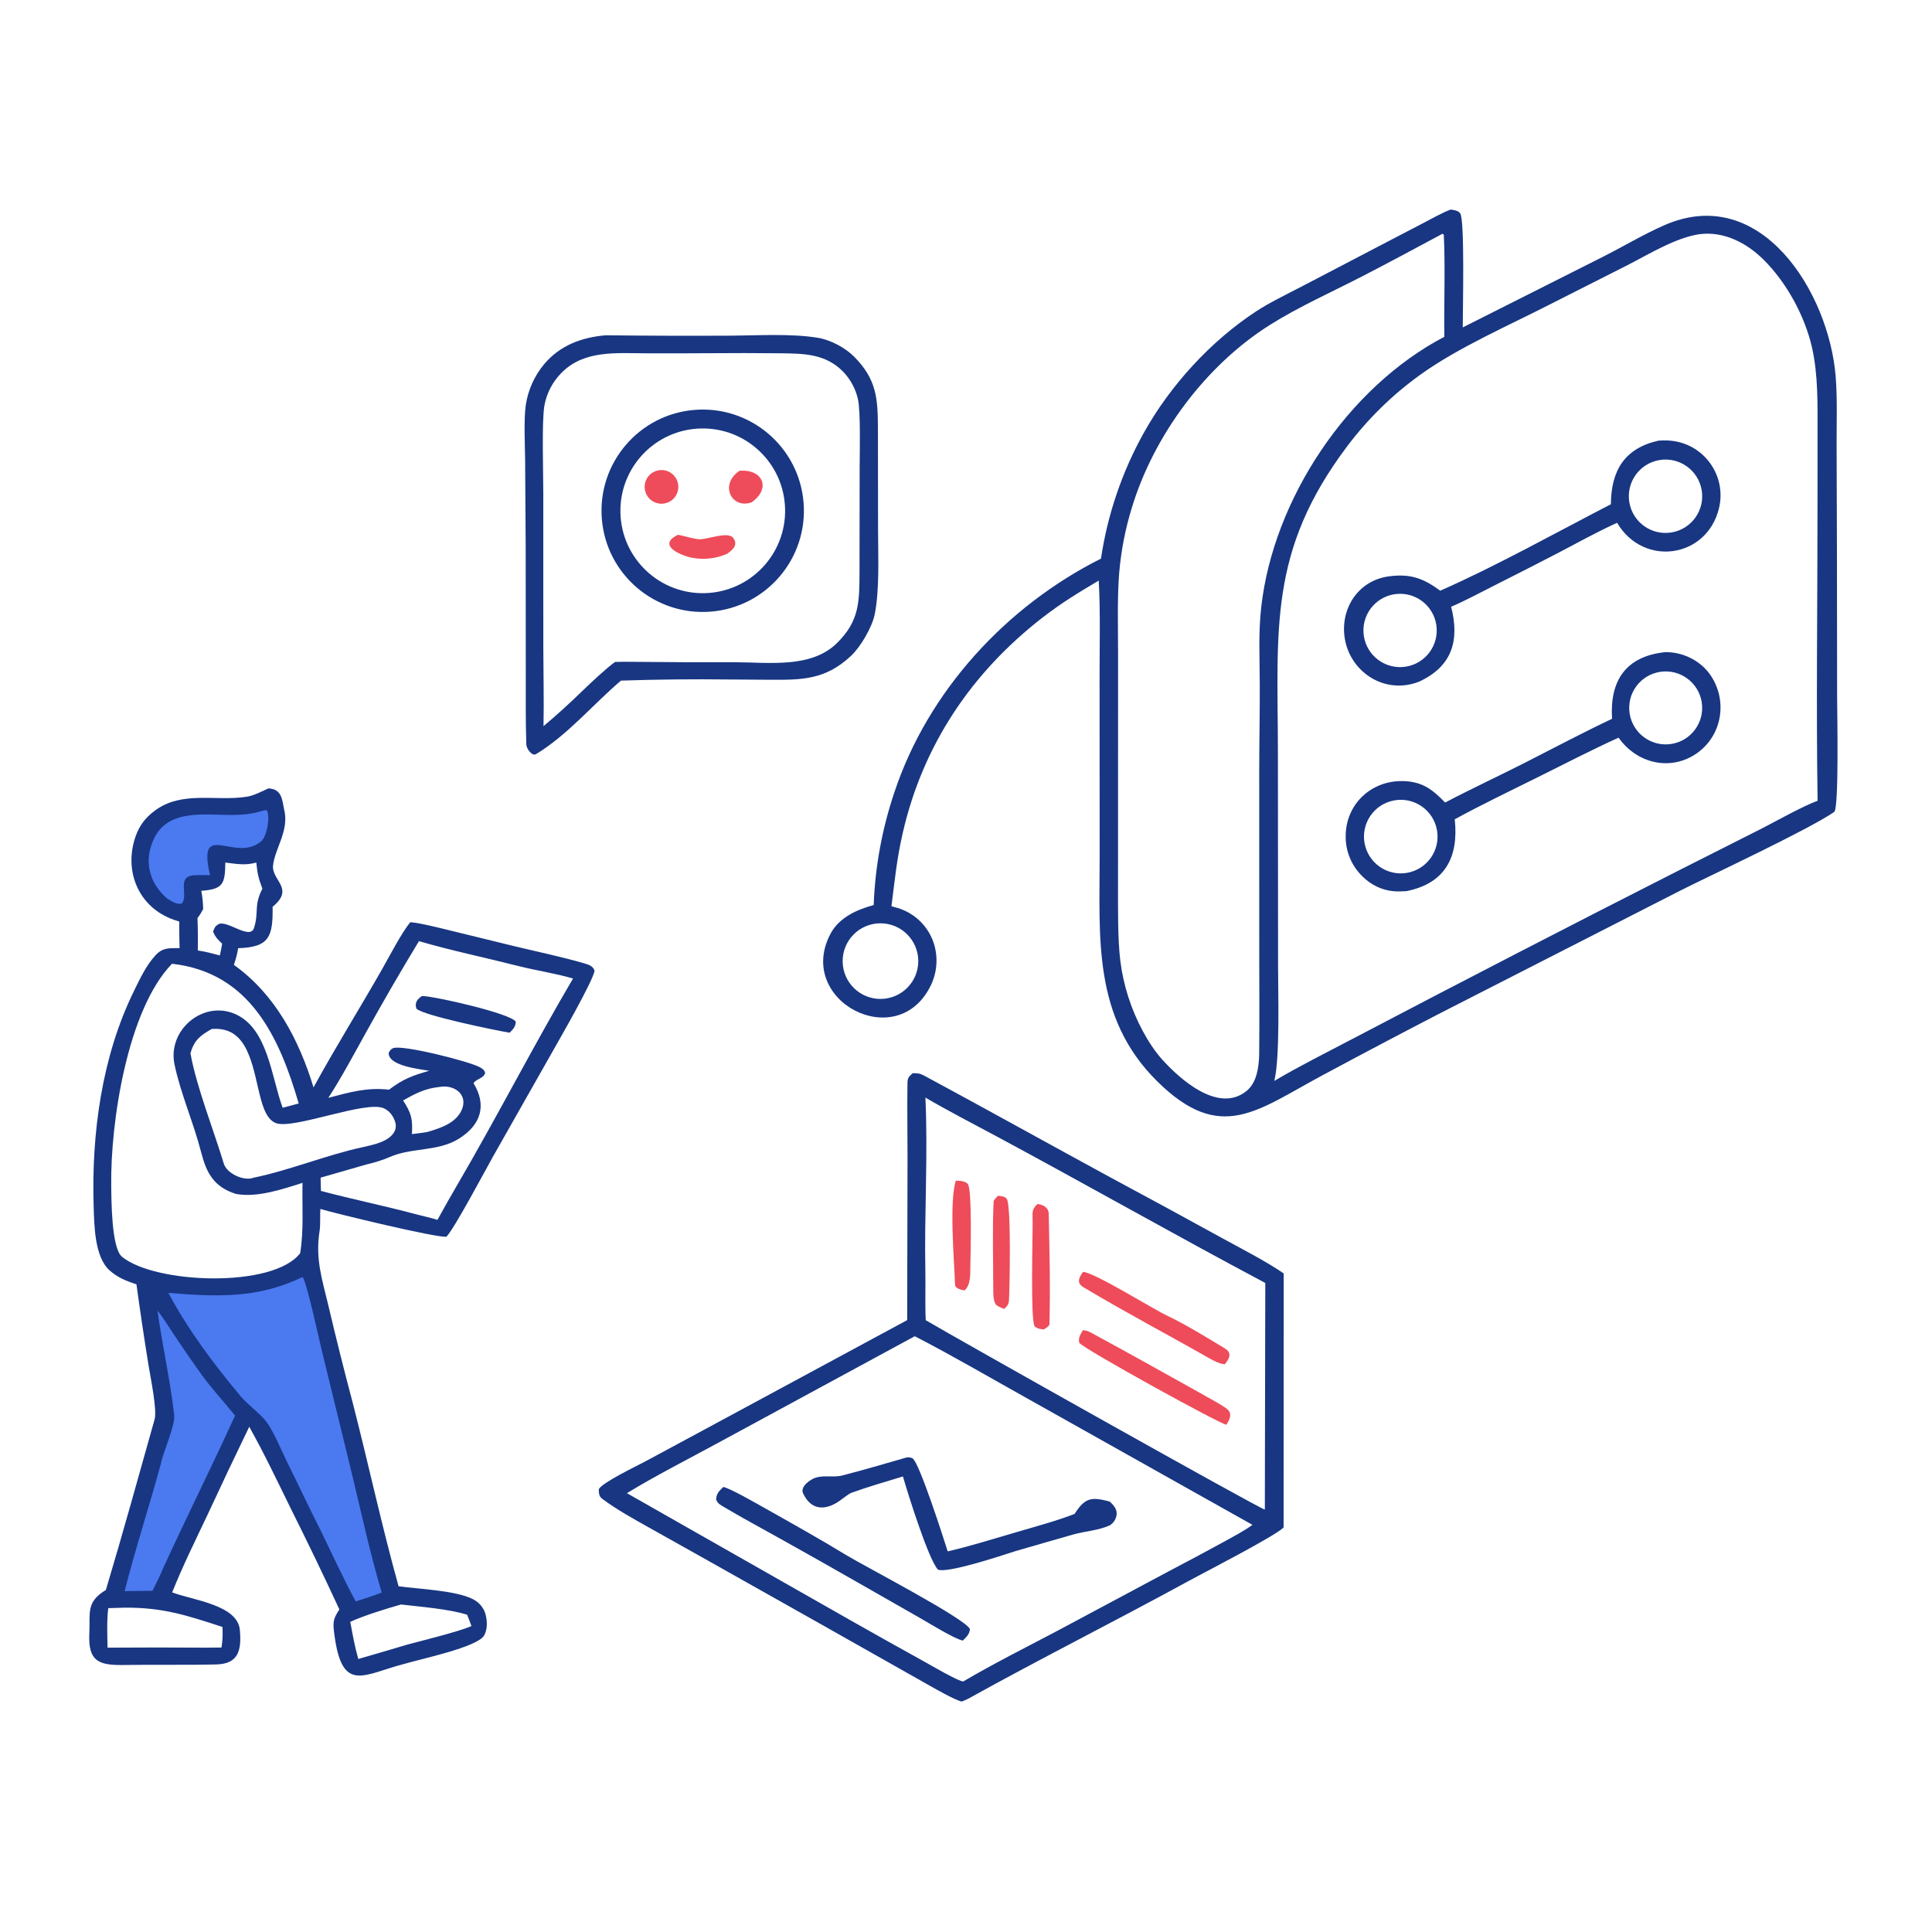 <?xml version="1.0" encoding="utf-8" ?><svg xmlns="http://www.w3.org/2000/svg" xmlns:xlink="http://www.w3.org/1999/xlink" width="381" height="381" viewBox="0 0 381 381"><path fill="#183682" transform="matrix(0.372 0 0 0.372 -0.001 0)" d="M769.136 111.095C770.832 111.366 772.925 111.586 774.065 113.052C776.595 116.306 775.415 165.472 775.432 173.574L849.895 136.056C860.735 130.567 871.077 124.345 882.14 119.463C933.621 96.736 969.567 155.258 973.121 199.485C974.052 211.075 973.616 223.259 973.625 234.928L973.8 291.575L973.895 369.361C973.941 378.672 974.929 428.65 972.335 430.443C958.828 439.78 906.682 464.104 891.288 471.859L762.066 537.845C741.666 548.417 721.345 559.141 701.106 570.019C666.369 588.593 647.078 606.525 613.406 573.169C579.133 539.218 582.971 497.114 582.958 453.375L582.905 360.118C582.891 344.325 583.397 323.226 582.458 307.766C571.603 314.222 562.58 319.697 552.573 327.465C515.016 356.616 489.235 395.028 478.594 441.465C475.386 455.464 474.376 466.294 472.577 480.42C474.49 480.894 476.871 481.581 478.695 482.357C486.096 485.444 491.879 491.471 494.659 498.993C497.419 506.599 496.994 514.997 493.481 522.287C475.818 559.066 421.268 530.37 440.377 494.818C444.893 486.417 454.246 482.167 463.161 479.796C463.93 459.403 467.641 439.228 474.178 419.896C491.967 366.337 533.469 321.334 583.653 296.132C587.139 272.726 594.826 250.142 606.343 229.468C620.424 204.252 641.715 180.928 665.967 165.012C672.988 160.404 682.761 155.679 690.332 151.739L726.744 132.723L753.585 118.735C756.902 117.001 765.976 111.988 769.136 111.095ZM675.534 573.024C688.33 565.398 704.475 557.316 717.808 550.309C775.417 520.079 833.229 490.236 891.239 460.781L934.543 438.911C942.074 435.014 956.03 427.201 963.539 424.512C962.77 373.164 963.496 319.918 963.503 268.454L963.528 229.839C963.533 214.949 963.894 198.564 960.523 183.965C956.682 167.326 947.078 149.749 934.94 137.688C926.003 128.808 913.882 122.469 900.952 124.147C888.43 125.928 874.116 134.762 862.654 140.621L821.925 161.232C799.637 172.657 773.058 184.171 752.922 198.659C738.119 209.301 725.02 222.133 714.074 236.714C672.352 292.249 677.324 333.337 677.452 398.586L677.534 512.262C677.536 526.225 678.602 560.8 675.534 573.024ZM616.094 561.669C625.53 572.106 645.903 590.477 660.851 578.322C666.293 573.898 667.342 565.666 667.521 559.102C667.702 541.407 667.582 523.561 667.557 505.843L667.548 407.362C667.565 392.528 667.876 377.691 667.834 362.867C667.794 348.796 667.032 335.792 668.628 321.681C675.088 264.579 714.416 205.364 765.68 178.538C765.426 161.59 766.232 140.874 765.394 124.484C765.164 124.288 764.969 124.01 764.679 123.927C750.542 131.502 736.385 139.164 722.127 146.506C706.107 154.756 688.45 162.645 673.21 172.24C639.155 193.68 611.652 230.731 599.986 269.249C596.531 280.491 594.289 292.071 593.3 303.791C592.241 317.174 592.708 332.617 592.716 346.171L592.705 411.617L592.691 469.251C592.706 481.279 592.471 498.075 593.943 509.689C595.606 522.479 599.566 534.863 605.632 546.245C608.558 551.705 611.964 557.037 616.094 561.669ZM467.093 529.554C478.131 529.367 486.941 520.291 486.799 509.253C486.657 498.214 477.617 489.367 466.578 489.464C455.475 489.562 446.567 498.666 446.709 509.768C446.852 520.87 455.992 529.741 467.093 529.554Z"/><path fill="#183682" transform="matrix(0.372 0 0 0.372 -0.001 0)" d="M879.228 233.585C882.846 233.335 885.705 233.423 889.25 234.174C896.985 235.868 903.69 240.652 907.809 247.414C911.902 254.066 913.129 262.091 911.211 269.661C904.76 295.824 871.322 300.844 857.257 277.153C846.629 281.98 836.342 287.695 825.996 293.116C814.444 299.099 802.859 305.015 791.24 310.866C784.366 314.345 776.292 318.677 769.271 321.649C773.928 339.667 769.676 353.424 752.151 361.416C750.679 362.006 749.156 362.461 747.602 362.776C740.119 364.419 732.289 362.939 725.922 358.677C719.162 354.189 714.508 347.154 713.02 339.177C710.069 323.293 719.588 307.794 736.239 305.542C747.555 304.012 754.457 306.489 763.493 313.141C792.026 300.659 825.928 281.804 853.964 267.316C854.105 249.572 861.054 237.67 879.228 233.585ZM886.26 282.232C896.818 280.395 903.901 270.364 902.098 259.8C900.294 249.236 890.285 242.122 879.716 243.891C869.099 245.669 861.945 255.733 863.757 266.344C865.568 276.956 875.655 284.077 886.26 282.232ZM743.243 353.622C753.975 353.053 762.207 343.88 761.616 333.149C761.026 322.418 751.836 314.204 741.106 314.817C730.407 315.428 722.222 324.585 722.811 335.285C723.4 345.986 732.541 354.189 743.243 353.622Z"/><path fill="#183682" transform="matrix(0.372 0 0 0.372 -0.001 0)" d="M882.791 345.71C891.653 345.573 900.586 349.772 905.979 356.814C910.884 363.321 912.96 371.529 911.74 379.586C910.585 387.397 906.329 394.412 899.936 399.046C885.939 409.129 867.766 404.878 858.041 391.046C843.945 397.458 828.914 405.22 814.938 412.151C800.635 419.245 785.141 426.711 771.196 434.313C773.344 454.276 766.202 468.279 745.615 472.41C744.43 472.476 743.243 472.524 742.057 472.556C734.444 472.743 727.741 469.937 722.317 464.651C716.6 459.135 713.372 451.531 713.374 443.587C713.245 426.409 726.846 413.655 743.812 414.066C753.99 414.312 759.464 418.561 766.089 425.444C780.013 418.132 794.697 411.309 808.765 404.15C823.905 396.445 839.263 388.273 854.586 381.054C853.29 360.871 861.825 347.904 882.791 345.71ZM745.768 462.738C756.461 460.964 763.656 450.81 761.785 440.133C759.914 429.456 749.695 422.354 739.036 424.322C728.512 426.265 721.52 436.325 723.367 446.866C725.215 457.406 735.211 464.489 745.768 462.738ZM886.073 394.374C896.628 392.687 903.812 382.757 902.114 372.204C900.415 361.65 890.478 354.476 879.926 356.186C869.39 357.892 862.229 367.812 863.925 378.35C865.621 388.888 875.533 396.06 886.073 394.374Z"/><path fill="#183682" transform="matrix(0.372 0 0 0.372 -0.001 0)" d="M483.854 568.921C486.388 568.91 487.666 568.999 489.952 570.231C523.185 588.139 556.248 606.573 589.42 624.58C608.991 635.08 628.504 645.685 647.96 656.396C657.762 661.773 671.547 668.853 680.529 675.087L680.462 809.739C676.112 814.252 638.244 833.666 630.008 838.17C591.47 859.245 551.609 879.248 513.227 900.551C512.582 900.865 509.956 902.13 509.571 902.007C505.268 900.638 496.851 895.868 493.108 893.746C453.839 871.486 414.488 849.375 375.17 827.231L344.775 810.19C336.674 805.68 326.818 800.213 319.275 794.571C317.498 793.242 317.435 791.49 317.434 789.463C319.175 785.984 337.084 777.382 341.566 775.007L372.838 758.165L480.917 699.826L481.101 613.496C481.11 600.575 480.867 587.445 481.061 574.522C481.109 571.386 481.632 570.882 483.854 568.921ZM332.335 791.559L450.617 858.818C463.67 866.222 476.764 873.553 489.898 880.812C492.788 882.406 508.683 891.717 510.681 891.348C527.254 881.621 542.969 873.805 559.914 864.854L619.312 833.112C629.571 827.747 639.779 822.286 649.935 816.731C653.767 814.604 660.595 810.942 663.944 808.348L543.348 740.651C524.218 729.975 504.333 718.345 484.934 708.363L380.701 764.881C364.981 773.428 347.51 782.296 332.335 791.559ZM490.756 699.869C506.782 709.37 668.505 800.263 670.522 800.266L670.757 680.135C622.936 654.714 575.696 627.869 527.979 602.229C515.73 595.647 502.513 588.874 490.575 581.846C492.007 611.83 489.953 643.469 490.545 673.614C490.713 682.216 490.333 691.297 490.756 699.869Z"/><path fill="#183682" transform="matrix(0.372 0 0 0.372 -0.001 0)" d="M480.809 772.577C481.813 772.531 482.922 772.594 483.802 773.136C487.356 775.327 500.301 815.759 502.393 822.421C514.093 819.719 526.934 815.711 538.565 812.305C548.221 809.477 560.504 806.159 569.666 802.549C575.18 793.884 578.628 793.43 588.265 795.994C591.165 798.528 593.147 801.441 591.185 805.475C590.537 806.806 589.346 808.168 587.969 808.769C581.978 811.382 575.331 811.691 569.081 813.429C558.75 816.353 548.416 819.377 538.106 822.345C531.021 824.62 502.725 834.071 497.278 832.12C492.356 827.165 481.163 791.446 478.671 782.698C469.807 785.401 459.827 788.274 451.101 791.455C448.262 793.004 445.98 795.246 443.158 796.86C435.768 801.085 429.381 799.517 425.733 791.635C424.054 788.005 429.651 784.209 432.464 783.32C436.655 781.995 441.638 783.236 445.954 782.314C457.626 779.348 469.227 775.897 480.809 772.577Z"/><path fill="#183682" transform="matrix(0.372 0 0 0.372 -0.001 0)" d="M383.423 788.285C386.45 788.66 400.84 796.904 404.193 798.789C418.105 806.606 435.8 816.534 449.027 824.634C457.594 829.881 512.026 858.156 514.176 863.629C513.939 866.402 512.349 867.738 510.439 869.703C505.992 868.806 493.31 860.945 488.628 858.267L454.972 839.045C440.862 830.971 426.706 822.978 412.505 815.067C402.985 809.779 393.278 804.53 383.927 798.982C381.59 797.596 380.483 797.12 379.621 794.846C379.861 791.679 381.166 790.498 383.423 788.285Z"/><path fill="#EE4C5A" transform="matrix(0.372 0 0 0.372 -0.001 0)" d="M574.082 705.18C575.749 705.349 576.667 705.542 578.171 706.356C597.596 716.859 616.856 727.681 636.155 738.416C640.664 741.092 645.531 743.436 649.832 746.432C653.732 749.149 652.001 752.284 650.118 755.295C645.773 754.385 574.926 715.372 572.148 711.859C571.494 709.126 572.709 707.582 574.082 705.18Z"/><path fill="#EE4C5A" transform="matrix(0.372 0 0 0.372 -0.001 0)" d="M574.154 674.243C580.77 674.827 610.986 693.855 619.147 697.677C628.04 701.84 640.72 709.603 649.315 714.816C653.362 717.27 651.673 720.216 649.348 723.192C646.607 723.049 643.414 721.385 641.026 720.025C618.9 707.425 596.274 695.524 574.45 682.446C570.444 680.045 572.019 677.28 574.154 674.243Z"/><path fill="#EE4C5A" transform="matrix(0.372 0 0 0.372 -0.001 0)" d="M549.971 638.277C552.913 638.541 555.891 640.104 555.956 643.43C556.337 662.882 556.872 682.461 556.337 701.894C556.304 703.113 554.258 704.197 553.323 704.768C551.013 704.44 550.199 704.518 548.451 703.102C546.205 699.166 547.534 654.364 547.425 646.935C547.357 642.338 546.941 641.238 549.971 638.277Z"/><path fill="#EE4C5A" transform="matrix(0.372 0 0 0.372 -0.001 0)" d="M506.671 625.865C508.705 625.975 511.657 625.959 513.082 627.697C515.408 630.535 514.517 665.429 514.401 671.495C514.319 675.75 514.655 680.923 511.402 684.066C509.856 683.947 506.356 682.994 506.299 681.212C505.875 668.104 503.143 637.643 506.671 625.865Z"/><path fill="#EE4C5A" transform="matrix(0.372 0 0 0.372 -0.001 0)" d="M528.995 633.923C530.45 634.046 532.749 634.185 533.69 635.504C536.147 638.946 535.245 682.483 534.907 689.005C534.779 691.455 534.101 692.283 532.3 693.888C531.205 693.446 529.304 692.69 528.362 691.97C526.542 690.58 526.546 685.899 526.547 683.174C526.551 667.879 526.031 652.097 526.745 636.84C526.774 636.22 528.51 634.431 528.995 633.923Z"/><path fill="#183682" transform="matrix(0.372 0 0 0.372 -0.001 0)" d="M142.248 417.949C149.289 418.239 149.554 423.683 150.592 428.956C153.516 440.021 145.832 449.64 144.765 458.638C143.796 466.811 156.511 470.864 144.522 480.71C144.717 496.323 142.952 502.192 126.26 502.652C125.6 506.345 125.169 507.928 123.988 511.499C145.925 527.15 158.531 551.242 166.207 576.463C177.441 555.866 190.733 534.515 202.419 514.038C206.304 507.231 213.045 494.147 217.537 488.878C221.999 489.106 233.711 492.069 238.417 493.211L271.764 501.374C284.307 504.433 297.326 507.08 309.726 510.694C312.218 511.42 314.269 512.103 315.186 514.518C314.679 519.559 296.731 550.695 293.325 556.728L261.612 612.664C257.712 619.554 240.765 651.562 236.628 655.637C230.569 656.043 178.625 643.49 169.834 640.899C169.574 644.315 169.943 649.26 169.443 652.406C167.086 667.22 170.664 677.827 174.109 692.198C178.178 709.508 182.497 726.758 187.064 743.942C195.288 775.918 202.451 809.192 211.294 840.915C221.978 842.39 241.886 843.129 250.854 847.824C253.982 849.462 256.41 852.231 257.357 855.662C258.334 859.202 258.525 863.728 256.634 867.013C253.05 873.238 222.624 879.547 214.361 882.051C192.441 887.688 181.207 898.176 177.143 865.63C176.4 859.681 176.709 858.142 179.915 853.194C171.58 835.201 162.975 817.335 154.102 799.602C146.987 785.12 140.026 770.414 132.128 756.36C124.72 771.648 117.445 787 110.305 802.416C103.931 815.888 96.753 830.361 91.273 844.164C102.412 848.356 126.005 850.783 127.163 864.143C128.064 874.547 126.614 882.059 114.723 882.35C98.665 882.749 82.331 882.376 66.286 882.647C52.663 882.876 46.609 881.163 47.356 865.801C47.883 854.986 45.481 849.295 56.125 842.889C65.023 813.187 73.55 782.34 81.955 752.442C83.358 747.453 79.844 730.546 78.824 724.264C76.485 709.831 74.324 695.37 72.342 680.884C67.047 679.109 62.311 677.262 58.07 673.441C50.093 666.256 49.966 649.565 49.648 639.314C48.462 601.04 53.934 560.196 70.942 525.512C74.186 518.898 77.438 511.814 82.522 506.333C86.379 502.175 89.903 502.666 95.216 502.626C95.019 498.116 95.074 493.076 95.023 488.523C94.104 488.243 93.19 487.946 92.281 487.634C73.455 481.127 65.414 461.759 71.91 443.319C73.935 437.572 77.072 433.506 81.95 429.839C96.53 418.877 114.482 425.026 131.035 422.324C134.533 421.753 138.937 419.514 142.248 417.949ZM159.123 664.357C161.146 651.907 160.08 639.585 160.374 627.059C149.602 630.471 136.253 635.013 125.082 632.93C113.45 629.225 109.494 621.989 106.649 610.908C102.648 595.243 95.908 580.196 92.535 564.429C88.623 546.142 107.503 530.188 124.521 537.488C142.02 544.993 143.814 570.878 149.838 587.256L158.358 584.979C148.035 549.642 132.407 515.513 91.186 510.913C67.574 535.211 58.511 594.945 58.962 628.519C59.073 636.751 59.111 661.663 64.674 666.233C82.201 680.634 144.798 683.031 159.123 664.357ZM174.054 581.984C185.21 579.081 194.64 576.284 206.21 577.675C213.706 572.011 218.588 570.176 227.567 567.649C222.378 566.718 205.725 565.053 206.066 558.127C206.72 556.929 207.168 556.121 208.546 555.617C213.562 553.782 248.905 562.679 254.436 565.789C255.764 566.536 256.739 567.206 257.19 568.738C256.454 571.775 252.296 571.938 251.038 574.244C258.231 586.013 254.925 596.398 243.236 603.674C232.113 610.597 218.261 608.226 206.611 613.366C202.816 615.04 198.145 616.428 194.1 617.358L169.97 624.303L170.135 631.331C186.853 635.786 203.932 639.244 220.658 643.738C224.35 644.73 228.289 645.509 231.902 646.68C235.196 640.702 238.529 634.772 241.978 628.883C263.207 592.638 282.494 554.902 303.79 518.722C293.98 515.893 284.177 514.5 274.582 512.055C257.477 507.696 238.923 503.867 222.107 498.918C212.388 514.938 202.987 531.15 193.911 547.543C187.819 558.497 180.837 571.615 174.054 581.984ZM107.711 481.919C106.58 483.974 106.091 484.861 104.692 486.712C104.914 492.427 104.965 498.148 104.846 503.866C108.471 504.313 112.915 505.578 116.538 506.499C116.962 504.498 117.505 502.246 117.736 500.236C115.506 498.074 114.092 496.8 112.959 493.784C113.831 491.766 113.845 491.206 115.546 490.083C119.991 487.148 132.522 498.667 134.665 491.915C137.375 483.373 134.38 480.351 139.095 471.111C136.94 465.261 136.531 463.457 135.871 457.275C129.836 458.909 125.55 457.978 119.455 457.265C119.299 468.48 118.379 471.414 106.706 472.236C107.428 476.068 107.548 477.99 107.711 481.919ZM189.931 879.465C198.522 876.994 207.098 874.475 215.661 871.908C223.592 869.777 243.485 864.898 249.932 862.005C249.198 860.046 248.453 857.917 247.641 856.006C238.1 852.967 222.793 851.764 212.573 850.573C205.015 852.727 192.611 856.55 185.688 859.766C186.991 866.782 188 872.608 189.931 879.465ZM109.541 873.461L117.43 873.384C118.071 869.315 118.093 866.632 117.944 862.485C98.87 856.269 86.399 852.145 66.188 852.251L57.391 852.524C56.577 858.734 56.868 867.076 57.032 873.458C74.535 873.345 92.038 873.346 109.541 873.461ZM218.376 601.223C220.862 600.891 224.185 600.536 226.581 600.081C233.03 598.16 240.573 595.833 244.139 589.64C249.012 581.176 241.569 574.702 233.076 576.199C225.302 577.035 220.486 579.557 213.681 583.358C218.016 590.087 218.835 592.977 218.376 601.223ZM112.242 545.49C106.309 548.819 102.804 551.499 100.974 558.422C104.159 576.203 113.347 599.251 118.645 616.871C120.246 622.197 129.522 626.333 134.43 624.326C153.778 620.362 173.209 612.203 192.385 608.123C197.747 606.868 205.624 605.428 208.816 600.384C209.851 598.748 210.093 596.786 209.538 594.938C208.568 591.706 206.589 588.943 203.472 587.53C193.962 583.219 155.871 598.771 146.376 595.425C143.15 594.288 141.224 590.908 140.01 587.912C135.192 576.025 134.755 552.48 121.491 546.807C118.589 545.565 115.367 545.22 112.242 545.49Z"/><path fill="#183682" transform="matrix(0.372 0 0 0.372 -0.001 0)" d="M223.751 527.993C230.976 528.185 271.323 537.438 273.461 541.684C273.274 544.32 271.97 545.664 270.161 547.473C263.4 546.34 224.364 538.405 220.749 534.697C219.749 531.537 221.138 529.684 223.751 527.993Z"/><path fill="#4B79F0" transform="matrix(0.372 0 0 0.372 -0.001 0)" d="M160.384 676.99C162.514 679.25 169.17 710.041 170.548 715.742L186.771 782.133C191.708 802.842 196.317 823.832 202.35 844.239C198.766 845.759 192.456 847.657 188.588 848.954C182.425 837.771 175.504 822.569 169.75 810.853C163.706 799.013 158.034 786.749 152.107 774.839C149.028 768.652 145.37 759.491 141.478 754.048C138.349 749.671 131.17 744.532 127.484 740.099C113.194 722.916 99.766 705.119 89.257 685.388C114.756 687.444 136.63 688.508 160.384 676.99Z"/><path fill="#4B79F0" transform="matrix(0.372 0 0 0.372 -0.001 0)" d="M83.488 694.901C85.142 696.441 91.01 705.69 92.6 708.089C97.214 715.024 101.944 721.882 106.787 728.66C111.939 735.768 118.947 743.346 124.596 750.45C112.349 777.455 99.122 803.704 86.823 830.63C85.237 834.542 82.716 839.427 80.847 843.309L66.067 843.492C71.829 820.823 79.123 798.566 85.277 775.993C86.418 769.927 92.939 755.656 92.354 750.286C90.464 732.935 85.865 712.046 83.488 694.901Z"/><path fill="#4B79F0" transform="matrix(0.372 0 0 0.372 -0.001 0)" d="M140.141 429.531L141.487 429.59C143.353 433.075 141.503 443.434 138.459 445.995C124.489 457.749 104.377 433.891 111.341 463.953C108.748 463.932 105.425 463.819 102.883 463.991C93.349 464.636 100.125 474.634 96.386 478.963C93.508 479.695 91.189 477.821 88.591 476.322C78.838 467.934 76.045 455.927 81.769 444.299C89.821 427.939 110.549 432.485 125.252 431.981C131.062 431.782 134.57 431.288 140.141 429.531Z"/><path fill="#183682" transform="matrix(0.372 0 0 0.372 -0.001 0)" d="M321.093 177.743C343.184 177.993 365.275 178.061 387.367 177.946C401.911 177.851 419.235 176.746 433.445 179.048C440.247 180.151 448.088 184.278 452.965 189.243C464.68 201.169 465.34 211.146 465.411 226.993L465.48 281.507C465.513 295.046 466.302 312.516 463.733 325.553C462.378 332.431 456.265 342.911 451.074 347.76C437.678 360.273 425.423 360.452 408.603 360.361L386.125 360.205C367.142 359.977 348.156 360.178 329.182 360.808C314.396 373.392 300.85 389.691 284.179 399.762C282.054 401.045 279.092 396.943 279.014 394.63C278.623 382.957 278.739 371.236 278.731 359.549L278.677 289.749L278.384 243.736C278.284 235.86 277.636 222.209 278.726 214.812C279.908 206.772 283.298 199.219 288.518 192.991C296.988 183.011 308.367 178.825 321.093 177.743ZM326.059 350.922C328.941 350.851 331.776 350.757 334.659 350.837C353.022 351.048 371.387 351.125 389.751 351.068C407.751 351.094 429.957 354.426 443.716 340.892C455.766 329.039 455.579 318.785 455.652 302.758L455.72 247.788C455.753 239.771 456.282 218.406 454.849 211.764C453.642 206.278 450.957 201.227 447.085 197.158C437.568 187.31 425.732 187.43 413.088 187.277C406.902 187.208 400.717 187.174 394.531 187.177L374.796 187.25C363.994 187.33 353.192 187.345 342.39 187.295C326.76 187.262 309.639 185.472 297.663 197.644C292.978 202.355 289.825 208.372 288.618 214.905C287.125 223.171 288.028 251.001 288.013 261.487L288.023 343.023C288.053 356.879 288.398 371.149 288.129 384.939C295.784 378.556 301.905 372.871 309.09 365.935C313.24 361.93 321.418 354.205 326.059 350.922Z"/><path fill="#183682" transform="matrix(0.372 0 0 0.372 -0.001 0)" d="M368.239 217.289C397.784 214.922 423.65 236.962 426.002 266.509C428.353 296.055 406.298 321.909 376.751 324.245C347.226 326.578 321.396 304.544 319.046 275.021C316.696 245.497 338.717 219.655 368.239 217.289ZM373.75 314.442C397.829 313.778 416.822 293.739 416.194 269.658C415.566 245.578 395.554 226.556 371.473 227.149C347.342 227.743 328.272 247.806 328.902 271.936C329.531 296.066 349.621 315.106 373.75 314.442Z"/><path fill="#EE4C5A" transform="matrix(0.372 0 0 0.372 -0.001 0)" d="M359.37 283.523C362.429 283.958 368.737 286.076 371.444 285.863C375.365 285.554 380.891 283.614 385.107 283.719C386.3 283.782 388.018 284.167 388.751 285.198C391.588 289.191 388.024 291.738 385.336 293.648C379.524 296.151 373.095 296.859 366.877 295.679C360.847 294.495 347.998 289.033 359.37 283.523Z"/><path fill="#EE4C5A" transform="matrix(0.372 0 0 0.372 -0.001 0)" d="M347.622 249.717C352.246 248.033 357.361 250.41 359.056 255.03C360.75 259.65 358.386 264.771 353.769 266.476C349.138 268.187 343.997 265.813 342.297 261.178C340.597 256.542 342.983 251.407 347.622 249.717Z"/><path fill="#EE4C5A" transform="matrix(0.372 0 0 0.372 -0.001 0)" d="M392.037 249.566C404.382 248.593 408.925 258.904 398.456 266.302C387.823 270.067 381.173 256.884 392.037 249.566Z"/></svg>

